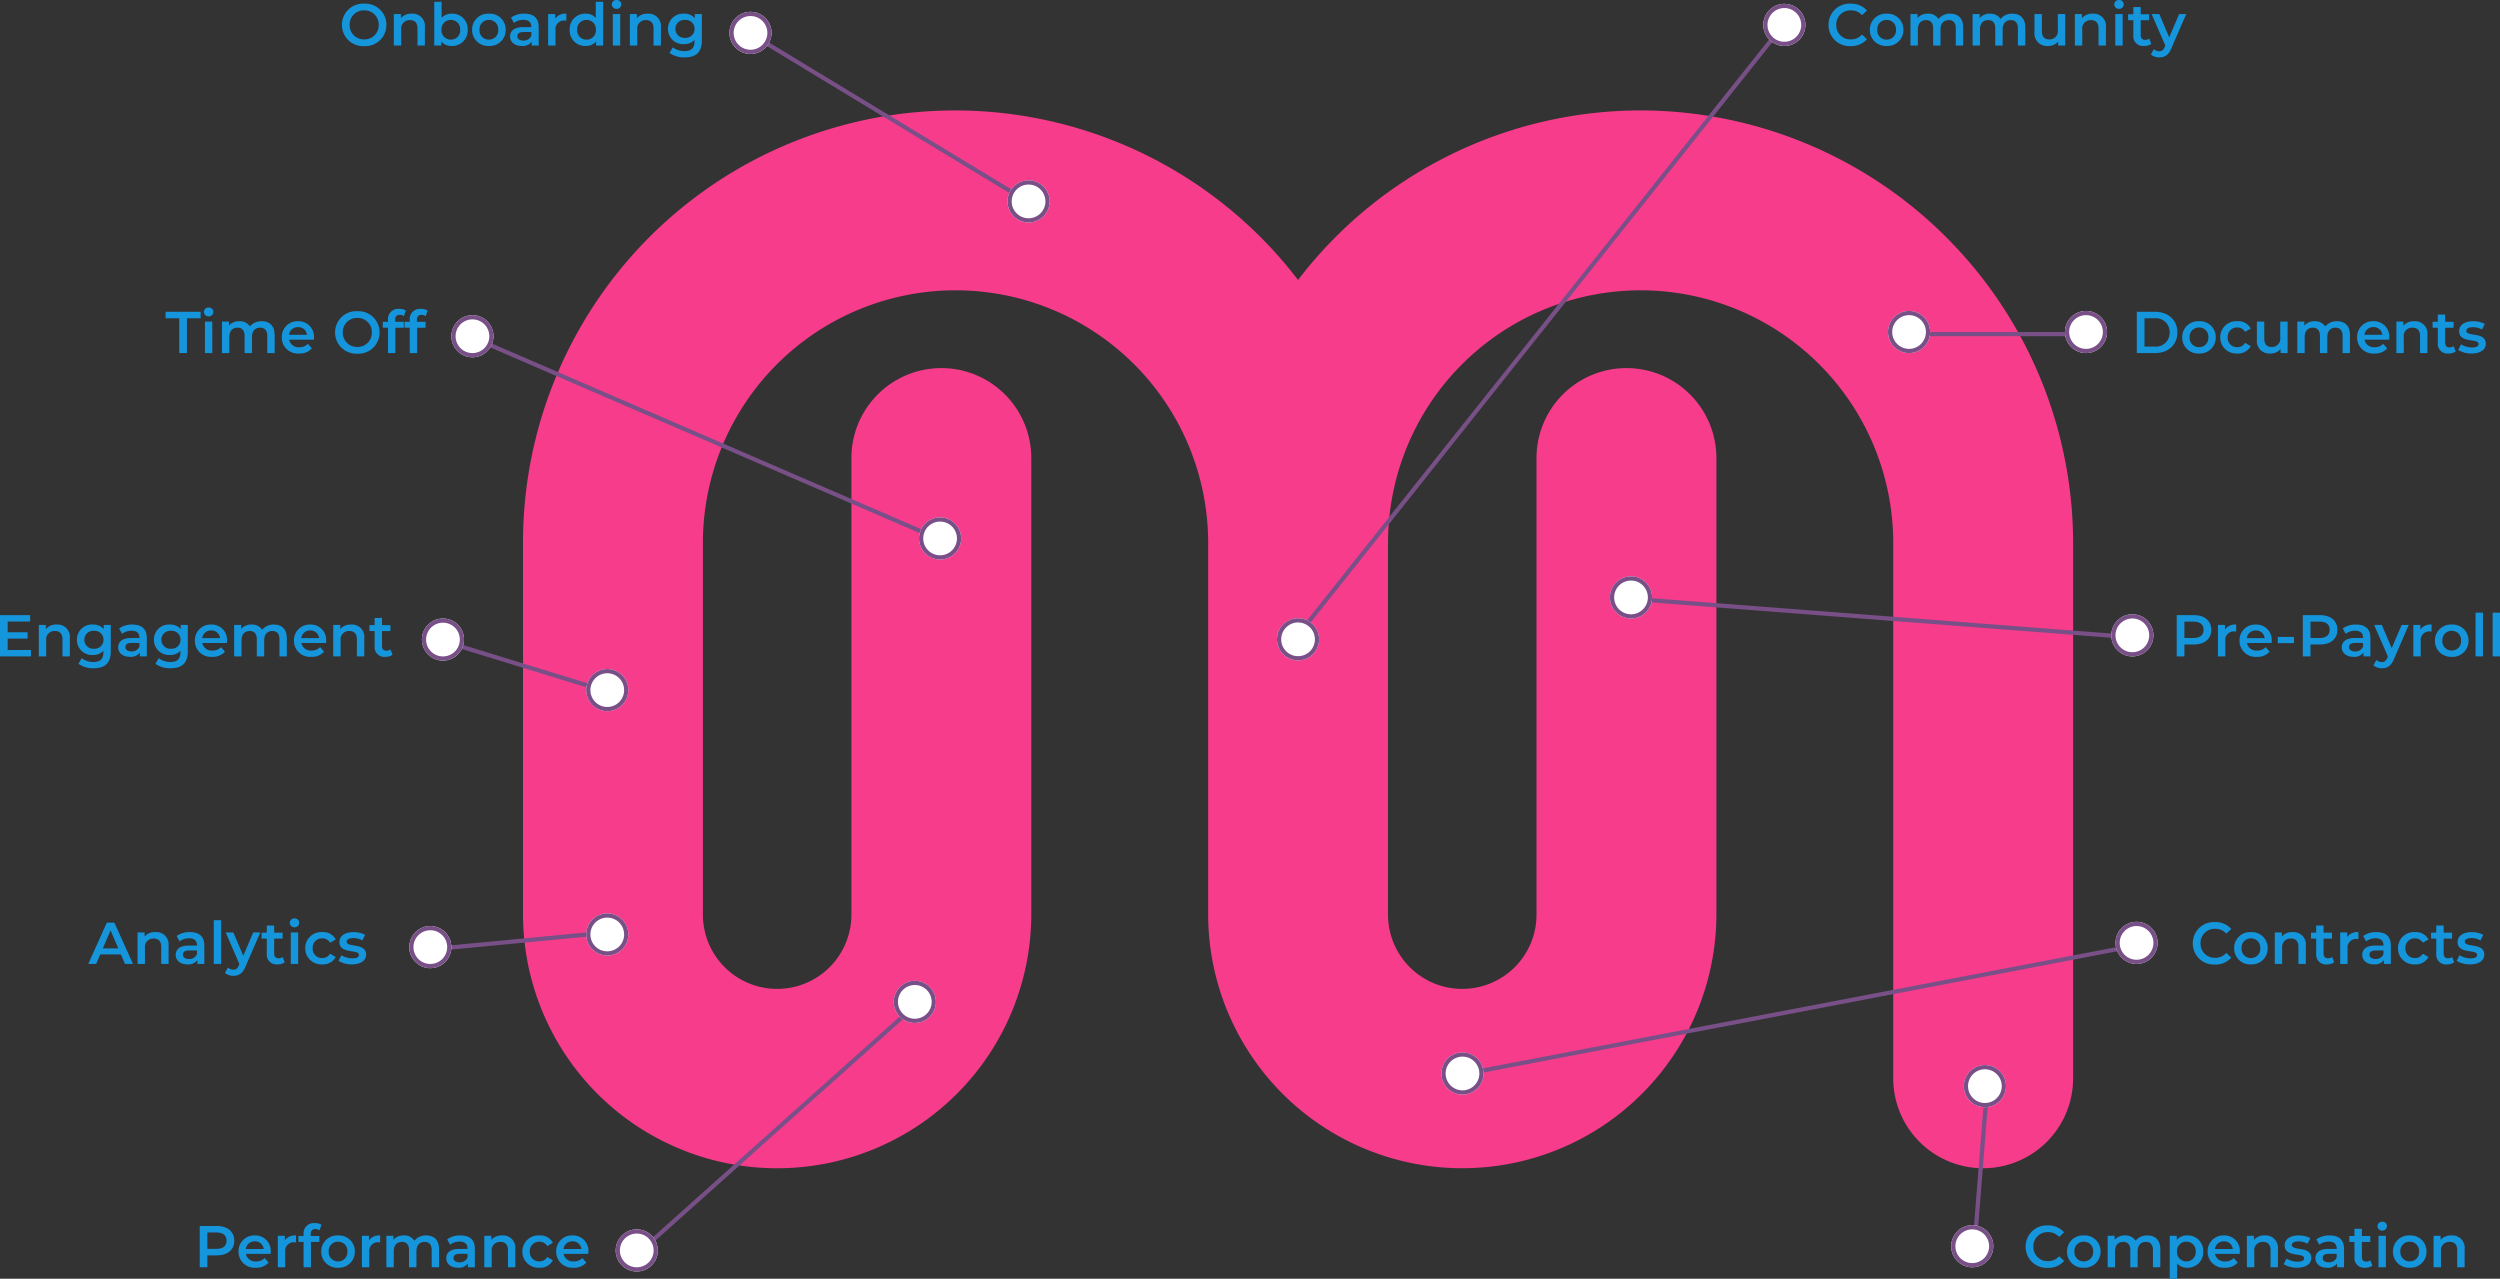 <svg xmlns="http://www.w3.org/2000/svg" width="593.409" height="303.524" viewBox="0 0 593.409 303.524">
  <rect x="0" y="0" width="593.409" height="303.524" fill="#333333" stroke="none"/>
  <g id="Group_9471" data-name="Group 9471" transform="translate(-3262.857 -1419.192)">
    <path id="Path_9693" data-name="Path 9693" d="M293.513,44.419A102.428,102.428,0,0,0,212.2,84.656,102.535,102.535,0,0,0,28.23,147.083v88.1a60.324,60.324,0,0,0,120.648,0V126.929a21.35,21.35,0,0,0-42.7,0v108.25a17.624,17.624,0,1,1-35.247,0v-88.1a59.964,59.964,0,1,1,119.928,0v88.1a60.319,60.319,0,1,0,120.639,0V126.929a21.35,21.35,0,0,0-42.7,0v108.25a17.624,17.624,0,1,1-35.247,0v-88.1a59.959,59.959,0,1,1,119.919,0V274.153a21.35,21.35,0,0,0,42.7,0V147.083A102.782,102.782,0,0,0,293.513,44.419Z" transform="translate(3358.77 1400.985)" fill="#f73c8b"/>
    <path id="Path_9698" data-name="Path 9698" d="M-37.7.14A5.01,5.01,0,0,0-32.424-4.9,5.01,5.01,0,0,0-37.7-9.94,5.018,5.018,0,0,0-42.98-4.9,5.018,5.018,0,0,0-37.7.14Zm0-1.6A3.34,3.34,0,0,1-41.146-4.9,3.34,3.34,0,0,1-37.7-8.344,3.34,3.34,0,0,1-34.258-4.9,3.34,3.34,0,0,1-37.7-1.456Zm11.284-6.1a3.251,3.251,0,0,0-2.576,1.05v-.966H-30.66V0h1.75V-3.78a1.986,1.986,0,0,1,2.086-2.254c1.12,0,1.778.644,1.778,1.974V0h1.75V-4.284A2.922,2.922,0,0,0-26.418-7.56Zm9.492,0a3.108,3.108,0,0,0-2.394.994v-3.822h-1.75V0H-19.4V-.966A3.083,3.083,0,0,0-16.926.1a3.642,3.642,0,0,0,3.794-3.836A3.63,3.63,0,0,0-16.926-7.56Zm-.2,6.16a2.185,2.185,0,0,1-2.226-2.338,2.185,2.185,0,0,1,2.226-2.338A2.174,2.174,0,0,1-14.91-3.738,2.174,2.174,0,0,1-17.122-1.4ZM-8.106.1a3.77,3.77,0,0,0,3.99-3.836A3.759,3.759,0,0,0-8.106-7.56a3.763,3.763,0,0,0-3.976,3.822A3.774,3.774,0,0,0-8.106.1Zm0-1.5a2.174,2.174,0,0,1-2.212-2.338A2.174,2.174,0,0,1-8.106-6.076,2.177,2.177,0,0,1-5.88-3.738,2.177,2.177,0,0,1-8.106-1.4ZM.322-7.56a5.256,5.256,0,0,0-3.164.924l.686,1.274A3.7,3.7,0,0,1,.112-6.1c1.246,0,1.862.6,1.862,1.624v.112H.042c-2.268,0-3.108.98-3.108,2.226C-3.066-.84-1.988.1-.28.1A2.649,2.649,0,0,0,2.072-.91V0H3.724V-4.382C3.724-6.538,2.478-7.56.322-7.56ZM.084-1.176c-.9,0-1.428-.406-1.428-1.036,0-.546.322-.994,1.512-.994H1.974v.868A1.906,1.906,0,0,1,.084-1.176ZM7.63-6.384V-7.476H5.964V0h1.75V-3.626a2.038,2.038,0,0,1,2.17-2.31,2.222,2.222,0,0,1,.406.042V-7.56A2.942,2.942,0,0,0,7.63-6.384Zm9.646-4v3.836A3.061,3.061,0,0,0,14.868-7.56a3.627,3.627,0,0,0-3.78,3.822A3.638,3.638,0,0,0,14.868.1,3.083,3.083,0,0,0,17.346-.966V0h1.68V-10.388ZM15.078-1.4a2.185,2.185,0,0,1-2.226-2.338,2.185,2.185,0,0,1,2.226-2.338A2.185,2.185,0,0,1,17.3-3.738,2.185,2.185,0,0,1,15.078-1.4ZM22.2-8.708A1.074,1.074,0,0,0,23.324-9.8a1.042,1.042,0,0,0-1.12-1.008,1.066,1.066,0,0,0-1.12,1.05A1.066,1.066,0,0,0,22.2-8.708ZM21.322,0h1.75V-7.476h-1.75ZM29.61-7.56a3.251,3.251,0,0,0-2.576,1.05v-.966H25.368V0h1.75V-3.78A1.986,1.986,0,0,1,29.2-6.034c1.12,0,1.778.644,1.778,1.974V0h1.75V-4.284A2.922,2.922,0,0,0,29.61-7.56Zm11.172.084v.994a3.237,3.237,0,0,0-2.59-1.078,3.549,3.549,0,0,0-3.78,3.6,3.571,3.571,0,0,0,3.78,3.626A3.291,3.291,0,0,0,40.7-1.33v.392c0,1.512-.728,2.268-2.38,2.268a4.516,4.516,0,0,1-2.758-.9L34.776,1.75a5.942,5.942,0,0,0,3.64,1.064c2.618,0,4.032-1.232,4.032-3.948V-7.476ZM38.458-1.82a2.12,2.12,0,0,1-2.282-2.142,2.106,2.106,0,0,1,2.282-2.114,2.1,2.1,0,0,1,2.268,2.114A2.115,2.115,0,0,1,38.458-1.82Z" transform="translate(3387 1430)" fill="#1596dc"/>
    <path id="Path_9695" data-name="Path 9695" d="M-27.594,0h1.82V-8.26h3.248V-9.8h-8.316v1.54h3.248Zm6.972-8.708A1.074,1.074,0,0,0-19.5-9.8a1.042,1.042,0,0,0-1.12-1.008,1.066,1.066,0,0,0-1.12,1.05A1.066,1.066,0,0,0-20.622-8.708ZM-21.5,0h1.75V-7.476H-21.5ZM-8.022-7.56a3.489,3.489,0,0,0-2.8,1.246,2.8,2.8,0,0,0-2.52-1.246,3.1,3.1,0,0,0-2.45,1.036v-.952h-1.666V0h1.75V-3.794c0-1.484.784-2.24,1.946-2.24,1.064,0,1.68.644,1.68,1.974V0h1.75V-3.794c0-1.484.8-2.24,1.946-2.24,1.064,0,1.68.644,1.68,1.974V0h1.75V-4.284C-4.956-6.538-6.216-7.56-8.022-7.56ZM4.382-3.7A3.646,3.646,0,0,0,.6-7.56,3.718,3.718,0,0,0-3.262-3.738,3.8,3.8,0,0,0,.868.1,3.789,3.789,0,0,0,3.878-1.12L2.94-2.2a2.679,2.679,0,0,1-2.03.812A2.263,2.263,0,0,1-1.512-3.178H4.354C4.368-3.346,4.382-3.556,4.382-3.7ZM.6-6.16A2.035,2.035,0,0,1,2.716-4.34H-1.526A2.066,2.066,0,0,1,.6-6.16ZM14.672.14A5.01,5.01,0,0,0,19.95-4.9a5.01,5.01,0,0,0-5.278-5.04A5.018,5.018,0,0,0,9.394-4.9,5.018,5.018,0,0,0,14.672.14Zm0-1.6A3.34,3.34,0,0,1,11.228-4.9a3.34,3.34,0,0,1,3.444-3.444A3.34,3.34,0,0,1,18.116-4.9,3.34,3.34,0,0,1,14.672-1.456Zm10.08-7.616a1.723,1.723,0,0,1,.966.308l.49-1.316a2.8,2.8,0,0,0-1.582-.406A2.416,2.416,0,0,0,21.952-7.9v.476H20.72v1.4h1.232V0H23.7V-6.02h2v-1.4H23.646v-.448C23.646-8.666,24.024-9.072,24.752-9.072Zm5.166,0a1.723,1.723,0,0,1,.966.308l.49-1.316a2.8,2.8,0,0,0-1.582-.406A2.416,2.416,0,0,0,27.118-7.9v.476H25.886v1.4h1.232V0h1.75V-6.02h2v-1.4H28.812v-.448C28.812-8.666,29.19-9.072,29.918-9.072Z" transform="translate(3333 1503)" fill="#1596dc"/>
    <path id="Path_9703" data-name="Path 9703" d="M-36.883.14A4.974,4.974,0,0,0-32.991-1.5l-1.176-1.12a3.407,3.407,0,0,1-2.618,1.162,3.346,3.346,0,0,1-3.5-3.444,3.346,3.346,0,0,1,3.5-3.444A3.442,3.442,0,0,1-34.167-7.2L-32.991-8.3A4.964,4.964,0,0,0-36.869-9.94a4.994,4.994,0,0,0-5.25,5.04A4.99,4.99,0,0,0-36.883.14ZM-28.329.1a3.77,3.77,0,0,0,3.99-3.836,3.759,3.759,0,0,0-3.99-3.822,3.763,3.763,0,0,0-3.976,3.822A3.774,3.774,0,0,0-28.329.1Zm0-1.5a2.174,2.174,0,0,1-2.212-2.338,2.174,2.174,0,0,1,2.212-2.338A2.177,2.177,0,0,1-26.1-3.738,2.177,2.177,0,0,1-28.329-1.4Zm15.106-6.16a3.489,3.489,0,0,0-2.8,1.246,2.8,2.8,0,0,0-2.52-1.246,3.1,3.1,0,0,0-2.45,1.036v-.952h-1.666V0h1.75V-3.794c0-1.484.784-2.24,1.946-2.24,1.064,0,1.68.644,1.68,1.974V0h1.75V-3.794c0-1.484.8-2.24,1.946-2.24,1.064,0,1.68.644,1.68,1.974V0h1.75V-4.284C-10.157-6.538-11.417-7.56-13.223-7.56Zm14.742,0a3.489,3.489,0,0,0-2.8,1.246A2.8,2.8,0,0,0-3.8-7.56a3.1,3.1,0,0,0-2.45,1.036v-.952H-7.917V0h1.75V-3.794c0-1.484.784-2.24,1.946-2.24,1.064,0,1.68.644,1.68,1.974V0h1.75V-3.794c0-1.484.8-2.24,1.946-2.24,1.064,0,1.68.644,1.68,1.974V0h1.75V-4.284C4.585-6.538,3.325-7.56,1.519-7.56Zm10.794.084V-3.7a1.97,1.97,0,0,1-2.044,2.254c-1.106,0-1.75-.644-1.75-2V-7.476H6.769v4.27A2.957,2.957,0,0,0,9.989.1,3.054,3.054,0,0,0,12.4-.952V0h1.666V-7.476ZM20.6-7.56a3.251,3.251,0,0,0-2.576,1.05v-.966H16.359V0h1.75V-3.78a1.986,1.986,0,0,1,2.086-2.254c1.12,0,1.778.644,1.778,1.974V0h1.75V-4.284A2.922,2.922,0,0,0,20.6-7.56Zm6.23-1.148A1.074,1.074,0,0,0,27.951-9.8a1.042,1.042,0,0,0-1.12-1.008,1.066,1.066,0,0,0-1.12,1.05A1.066,1.066,0,0,0,26.831-8.708ZM25.949,0H27.7V-7.476h-1.75ZM34-1.652a1.574,1.574,0,0,1-.98.308c-.672,0-1.036-.392-1.036-1.12V-6.02h2v-1.4h-2V-9.128h-1.75V-7.42H29v1.4h1.232v3.6A2.3,2.3,0,0,0,32.809.1a2.75,2.75,0,0,0,1.68-.5Zm7.112-5.824-2.366,5.53-2.352-5.53h-1.82l3.262,7.5-.126.294c-.336.742-.7,1.036-1.316,1.036A1.9,1.9,0,0,1,35.1.84l-.7,1.288a3.094,3.094,0,0,0,2,.686c1.246,0,2.2-.518,2.884-2.212l3.5-8.078Z" transform="translate(3739 1430)" fill="#1596dc"/>
    <path id="Path_9694" data-name="Path 9694" d="M-44.261-1.526v-2.7h4.732v-1.5h-4.732V-8.274h5.334V-9.8h-7.154V0h7.35V-1.526ZM-32.627-7.56A3.251,3.251,0,0,0-35.2-6.51v-.966h-1.666V0h1.75V-3.78a1.986,1.986,0,0,1,2.086-2.254c1.12,0,1.778.644,1.778,1.974V0h1.75V-4.284A2.922,2.922,0,0,0-32.627-7.56Zm11.172.084v.994a3.237,3.237,0,0,0-2.59-1.078,3.549,3.549,0,0,0-3.78,3.6,3.571,3.571,0,0,0,3.78,3.626,3.291,3.291,0,0,0,2.506-.994v.392c0,1.512-.728,2.268-2.38,2.268a4.516,4.516,0,0,1-2.758-.9l-.784,1.316a5.942,5.942,0,0,0,3.64,1.064c2.618,0,4.032-1.232,4.032-3.948V-7.476ZM-23.779-1.82a2.12,2.12,0,0,1-2.282-2.142,2.106,2.106,0,0,1,2.282-2.114,2.1,2.1,0,0,1,2.268,2.114A2.115,2.115,0,0,1-23.779-1.82Zm9.142-5.74a5.256,5.256,0,0,0-3.164.924l.686,1.274A3.7,3.7,0,0,1-14.847-6.1c1.246,0,1.862.6,1.862,1.624v.112h-1.932c-2.268,0-3.108.98-3.108,2.226,0,1.3,1.078,2.24,2.786,2.24A2.649,2.649,0,0,0-12.887-.91V0h1.652V-4.382C-11.235-6.538-12.481-7.56-14.637-7.56Zm-.238,6.384c-.9,0-1.428-.406-1.428-1.036,0-.546.322-.994,1.512-.994h1.806v.868A1.906,1.906,0,0,1-14.875-1.176Zm11.7-6.3v.994A3.237,3.237,0,0,0-5.761-7.56a3.549,3.549,0,0,0-3.78,3.6A3.571,3.571,0,0,0-5.761-.336,3.291,3.291,0,0,0-3.255-1.33v.392c0,1.512-.728,2.268-2.38,2.268a4.516,4.516,0,0,1-2.758-.9L-9.177,1.75a5.942,5.942,0,0,0,3.64,1.064c2.618,0,4.032-1.232,4.032-3.948V-7.476ZM-5.495-1.82A2.12,2.12,0,0,1-7.777-3.962,2.106,2.106,0,0,1-5.495-6.076,2.1,2.1,0,0,1-3.227-3.962,2.115,2.115,0,0,1-5.495-1.82ZM7.819-3.7A3.646,3.646,0,0,0,4.039-7.56,3.718,3.718,0,0,0,.175-3.738,3.8,3.8,0,0,0,4.305.1,3.789,3.789,0,0,0,7.315-1.12L6.377-2.2a2.679,2.679,0,0,1-2.03.812A2.263,2.263,0,0,1,1.925-3.178H7.791C7.805-3.346,7.819-3.556,7.819-3.7ZM4.039-6.16A2.035,2.035,0,0,1,6.153-4.34H1.911A2.066,2.066,0,0,1,4.039-6.16Zm14.9-1.4a3.489,3.489,0,0,0-2.8,1.246,2.8,2.8,0,0,0-2.52-1.246,3.1,3.1,0,0,0-2.45,1.036v-.952H9.5V0h1.75V-3.794c0-1.484.784-2.24,1.946-2.24,1.064,0,1.68.644,1.68,1.974V0h1.75V-3.794c0-1.484.8-2.24,1.946-2.24,1.064,0,1.68.644,1.68,1.974V0H22V-4.284C22-6.538,20.741-7.56,18.935-7.56ZM31.339-3.7a3.646,3.646,0,0,0-3.78-3.864,3.718,3.718,0,0,0-3.864,3.822A3.8,3.8,0,0,0,27.825.1a3.789,3.789,0,0,0,3.01-1.218L29.9-2.2a2.679,2.679,0,0,1-2.03.812,2.263,2.263,0,0,1-2.422-1.792h5.866C31.325-3.346,31.339-3.556,31.339-3.7ZM27.559-6.16a2.035,2.035,0,0,1,2.114,1.82H25.431A2.066,2.066,0,0,1,27.559-6.16Zm9.7-1.4a3.251,3.251,0,0,0-2.576,1.05v-.966H33.019V0h1.75V-3.78a1.986,1.986,0,0,1,2.086-2.254c1.12,0,1.778.644,1.778,1.974V0h1.75V-4.284A2.922,2.922,0,0,0,37.261-7.56Zm9.352,5.908a1.574,1.574,0,0,1-.98.308c-.672,0-1.036-.392-1.036-1.12V-6.02h2v-1.4h-2V-9.128h-1.75V-7.42H41.615v1.4h1.232v3.6A2.3,2.3,0,0,0,45.423.1a2.75,2.75,0,0,0,1.68-.5Z" transform="translate(3308.938 1575)" fill="#1596dc"/>
    <path id="Path_9699" data-name="Path 9699" d="M-40.943,0h4.284c3.178,0,5.348-1.96,5.348-4.9s-2.17-4.9-5.348-4.9h-4.284Zm1.82-1.54V-8.26h2.38a3.272,3.272,0,0,1,3.6,3.36,3.272,3.272,0,0,1-3.6,3.36ZM-26.187.1A3.77,3.77,0,0,0-22.2-3.738a3.759,3.759,0,0,0-3.99-3.822,3.763,3.763,0,0,0-3.976,3.822A3.774,3.774,0,0,0-26.187.1Zm0-1.5A2.174,2.174,0,0,1-28.4-3.738a2.174,2.174,0,0,1,2.212-2.338,2.177,2.177,0,0,1,2.226,2.338A2.177,2.177,0,0,1-26.187-1.4Zm9.1,1.5a3.4,3.4,0,0,0,3.192-1.75l-1.344-.784A2.116,2.116,0,0,1-17.1-1.4a2.187,2.187,0,0,1-2.268-2.338A2.194,2.194,0,0,1-17.1-6.076,2.116,2.116,0,0,1-15.239-5.04l1.344-.784A3.364,3.364,0,0,0-17.087-7.56a3.783,3.783,0,0,0-4.046,3.822A3.794,3.794,0,0,0-17.087.1ZM-6.895-7.476V-3.7A1.97,1.97,0,0,1-8.939-1.442c-1.106,0-1.75-.644-1.75-2V-7.476h-1.75v4.27A2.957,2.957,0,0,0-9.219.1,3.054,3.054,0,0,0-6.811-.952V0h1.666V-7.476ZM6.587-7.56a3.489,3.489,0,0,0-2.8,1.246A2.8,2.8,0,0,0,1.267-7.56a3.1,3.1,0,0,0-2.45,1.036v-.952H-2.849V0H-1.1V-3.794c0-1.484.784-2.24,1.946-2.24,1.064,0,1.68.644,1.68,1.974V0h1.75V-3.794c0-1.484.8-2.24,1.946-2.24,1.064,0,1.68.644,1.68,1.974V0h1.75V-4.284C9.653-6.538,8.393-7.56,6.587-7.56ZM18.991-3.7a3.646,3.646,0,0,0-3.78-3.864,3.718,3.718,0,0,0-3.864,3.822A3.8,3.8,0,0,0,15.477.1a3.789,3.789,0,0,0,3.01-1.218L17.549-2.2a2.679,2.679,0,0,1-2.03.812A2.263,2.263,0,0,1,13.1-3.178h5.866C18.977-3.346,18.991-3.556,18.991-3.7ZM15.211-6.16a2.035,2.035,0,0,1,2.114,1.82H13.083A2.066,2.066,0,0,1,15.211-6.16Zm9.7-1.4a3.251,3.251,0,0,0-2.576,1.05v-.966H20.671V0h1.75V-3.78a1.986,1.986,0,0,1,2.086-2.254c1.12,0,1.778.644,1.778,1.974V0h1.75V-4.284A2.922,2.922,0,0,0,24.913-7.56Zm9.352,5.908a1.574,1.574,0,0,1-.98.308c-.672,0-1.036-.392-1.036-1.12V-6.02h2v-1.4h-2V-9.128H30.5V-7.42H29.267v1.4H30.5v3.6A2.3,2.3,0,0,0,33.075.1a2.75,2.75,0,0,0,1.68-.5ZM38.507.1c2.1,0,3.388-.91,3.388-2.31,0-2.926-4.62-1.582-4.62-3.094,0-.49.5-.84,1.568-.84a4.092,4.092,0,0,1,2.142.56l.672-1.33a5.95,5.95,0,0,0-2.8-.644c-2.016,0-3.29.924-3.29,2.338,0,2.982,4.62,1.638,4.62,3.066,0,.518-.462.826-1.568.826a5.03,5.03,0,0,1-2.6-.742l-.672,1.33A5.94,5.94,0,0,0,38.507.1Z" transform="translate(3811 1503)" fill="#1596dc"/>
    <path id="Path_9697" data-name="Path 9697" d="M-41.706-9.8h-4.032V0h1.82V-2.828h2.212c2.576,0,4.172-1.33,4.172-3.486S-39.13-9.8-41.706-9.8Zm-.084,5.432h-2.128V-8.26h2.128c1.6,0,2.422.714,2.422,1.946S-40.194-4.368-41.79-4.368Zm12.908.672a3.646,3.646,0,0,0-3.78-3.864,3.718,3.718,0,0,0-3.864,3.822A3.8,3.8,0,0,0-32.4.1a3.789,3.789,0,0,0,3.01-1.218L-30.324-2.2a2.679,2.679,0,0,1-2.03.812,2.263,2.263,0,0,1-2.422-1.792h5.866C-28.9-3.346-28.882-3.556-28.882-3.7Zm-3.78-2.464a2.035,2.035,0,0,1,2.114,1.82H-34.79A2.066,2.066,0,0,1-32.662-6.16Zm7.126-.224V-7.476H-27.2V0h1.75V-3.626a2.038,2.038,0,0,1,2.17-2.31,2.222,2.222,0,0,1,.406.042V-7.56A2.942,2.942,0,0,0-25.536-6.384Zm7.252-2.688a1.723,1.723,0,0,1,.966.308l.49-1.316a2.8,2.8,0,0,0-1.582-.406A2.416,2.416,0,0,0-21.084-7.9v.476h-1.232v1.4h1.232V0h1.75V-6.02h2v-1.4H-19.39v-.448C-19.39-8.666-19.012-9.072-18.284-9.072ZM-12.908.1a3.77,3.77,0,0,0,3.99-3.836,3.759,3.759,0,0,0-3.99-3.822,3.763,3.763,0,0,0-3.976,3.822A3.774,3.774,0,0,0-12.908.1Zm0-1.5A2.174,2.174,0,0,1-15.12-3.738a2.174,2.174,0,0,1,2.212-2.338,2.177,2.177,0,0,1,2.226,2.338A2.177,2.177,0,0,1-12.908-1.4Zm7.336-4.984V-7.476H-7.238V0h1.75V-3.626a2.038,2.038,0,0,1,2.17-2.31,2.222,2.222,0,0,1,.406.042V-7.56A2.942,2.942,0,0,0-5.572-6.384ZM8.008-7.56a3.489,3.489,0,0,0-2.8,1.246A2.8,2.8,0,0,0,2.688-7.56,3.1,3.1,0,0,0,.238-6.524v-.952H-1.428V0H.322V-3.794c0-1.484.784-2.24,1.946-2.24,1.064,0,1.68.644,1.68,1.974V0H5.7V-3.794c0-1.484.8-2.24,1.946-2.24,1.064,0,1.68.644,1.68,1.974V0h1.75V-4.284C11.074-6.538,9.814-7.56,8.008-7.56Zm8.162,0a5.256,5.256,0,0,0-3.164.924l.686,1.274A3.7,3.7,0,0,1,15.96-6.1c1.246,0,1.862.6,1.862,1.624v.112H15.89c-2.268,0-3.108.98-3.108,2.226C12.782-.84,13.86.1,15.568.1A2.649,2.649,0,0,0,17.92-.91V0h1.652V-4.382C19.572-6.538,18.326-7.56,16.17-7.56Zm-.238,6.384c-.9,0-1.428-.406-1.428-1.036,0-.546.322-.994,1.512-.994h1.806v.868A1.906,1.906,0,0,1,15.932-1.176ZM26.054-7.56a3.251,3.251,0,0,0-2.576,1.05v-.966H21.812V0h1.75V-3.78a1.986,1.986,0,0,1,2.086-2.254c1.12,0,1.778.644,1.778,1.974V0h1.75V-4.284A2.922,2.922,0,0,0,26.054-7.56ZM34.9.1a3.4,3.4,0,0,0,3.192-1.75L36.75-2.436A2.116,2.116,0,0,1,34.888-1.4,2.187,2.187,0,0,1,32.62-3.738a2.194,2.194,0,0,1,2.268-2.338A2.116,2.116,0,0,1,36.75-5.04l1.344-.784A3.364,3.364,0,0,0,34.9-7.56a3.783,3.783,0,0,0-4.046,3.822A3.794,3.794,0,0,0,34.9.1ZM46.522-3.7a3.646,3.646,0,0,0-3.78-3.864,3.718,3.718,0,0,0-3.864,3.822A3.8,3.8,0,0,0,43.008.1a3.789,3.789,0,0,0,3.01-1.218L45.08-2.2a2.679,2.679,0,0,1-2.03.812,2.263,2.263,0,0,1-2.422-1.792h5.866C46.508-3.346,46.522-3.556,46.522-3.7ZM42.742-6.16a2.035,2.035,0,0,1,2.114,1.82H40.614A2.066,2.066,0,0,1,42.742-6.16Z" transform="translate(3356 1720)" fill="#1596dc"/>
    <path id="Path_9696" data-name="Path 9696" d="M-24.472,0h1.9l-4.424-9.8h-1.792L-33.194,0h1.876l.966-2.268h4.9Zm-5.264-3.7L-27.9-7.98-26.054-3.7ZM-17.248-7.56a3.251,3.251,0,0,0-2.576,1.05v-.966H-21.49V0h1.75V-3.78a1.986,1.986,0,0,1,2.086-2.254c1.12,0,1.778.644,1.778,1.974V0h1.75V-4.284A2.922,2.922,0,0,0-17.248-7.56Zm8.2,0a5.256,5.256,0,0,0-3.164.924l.686,1.274A3.7,3.7,0,0,1-9.254-6.1c1.246,0,1.862.6,1.862,1.624v.112H-9.324c-2.268,0-3.108.98-3.108,2.226,0,1.3,1.078,2.24,2.786,2.24A2.649,2.649,0,0,0-7.294-.91V0h1.652V-4.382C-5.642-6.538-6.888-7.56-9.044-7.56Zm-.238,6.384c-.9,0-1.428-.406-1.428-1.036,0-.546.322-.994,1.512-.994h1.806v.868A1.906,1.906,0,0,1-9.282-1.176ZM-3.4,0h1.75V-10.388H-3.4ZM5.964-7.476,3.6-1.946,1.246-7.476H-.574L2.688.028,2.562.322c-.336.742-.7,1.036-1.316,1.036A1.9,1.9,0,0,1-.042.84l-.7,1.288a3.094,3.094,0,0,0,2,.686c1.246,0,2.2-.518,2.884-2.212l3.5-8.078ZM12.95-1.652a1.574,1.574,0,0,1-.98.308c-.672,0-1.036-.392-1.036-1.12V-6.02h2v-1.4h-2V-9.128H9.184V-7.42H7.952v1.4H9.184v3.6A2.3,2.3,0,0,0,11.76.1a2.75,2.75,0,0,0,1.68-.5Zm2.814-7.056A1.074,1.074,0,0,0,16.884-9.8a1.042,1.042,0,0,0-1.12-1.008,1.066,1.066,0,0,0-1.12,1.05A1.066,1.066,0,0,0,15.764-8.708ZM14.882,0h1.75V-7.476h-1.75Zm7.476.1a3.4,3.4,0,0,0,3.192-1.75l-1.344-.784A2.116,2.116,0,0,1,22.344-1.4a2.187,2.187,0,0,1-2.268-2.338,2.194,2.194,0,0,1,2.268-2.338A2.116,2.116,0,0,1,24.206-5.04l1.344-.784A3.364,3.364,0,0,0,22.358-7.56a3.783,3.783,0,0,0-4.046,3.822A3.794,3.794,0,0,0,22.358.1Zm7.014,0c2.1,0,3.388-.91,3.388-2.31,0-2.926-4.62-1.582-4.62-3.094,0-.49.5-.84,1.568-.84a4.092,4.092,0,0,1,2.142.56l.672-1.33a5.95,5.95,0,0,0-2.8-.644c-2.016,0-3.29.924-3.29,2.338,0,2.982,4.62,1.638,4.62,3.066,0,.518-.462.826-1.568.826a5.03,5.03,0,0,1-2.6-.742l-.672,1.33A5.94,5.94,0,0,0,29.372.1Z" transform="translate(3317 1648)" fill="#1596dc"/>
    <path id="Path_9702" data-name="Path 9702" d="M-47.089.14A4.974,4.974,0,0,0-43.2-1.5l-1.176-1.12a3.407,3.407,0,0,1-2.618,1.162,3.346,3.346,0,0,1-3.5-3.444,3.346,3.346,0,0,1,3.5-3.444A3.442,3.442,0,0,1-44.373-7.2L-43.2-8.3A4.964,4.964,0,0,0-47.075-9.94a4.994,4.994,0,0,0-5.25,5.04A4.99,4.99,0,0,0-47.089.14ZM-38.535.1a3.77,3.77,0,0,0,3.99-3.836,3.759,3.759,0,0,0-3.99-3.822,3.763,3.763,0,0,0-3.976,3.822A3.774,3.774,0,0,0-38.535.1Zm0-1.5a2.174,2.174,0,0,1-2.212-2.338,2.174,2.174,0,0,1,2.212-2.338,2.177,2.177,0,0,1,2.226,2.338A2.177,2.177,0,0,1-38.535-1.4Zm15.106-6.16a3.489,3.489,0,0,0-2.8,1.246,2.8,2.8,0,0,0-2.52-1.246A3.1,3.1,0,0,0-31.2-6.524v-.952h-1.666V0h1.75V-3.794c0-1.484.784-2.24,1.946-2.24,1.064,0,1.68.644,1.68,1.974V0h1.75V-3.794c0-1.484.8-2.24,1.946-2.24,1.064,0,1.68.644,1.68,1.974V0h1.75V-4.284C-20.363-6.538-21.623-7.56-23.429-7.56Zm9.45,0A3.083,3.083,0,0,0-16.457-6.5v-.98h-1.666V2.716h1.75V-.91A3.072,3.072,0,0,0-13.979.1a3.642,3.642,0,0,0,3.794-3.836A3.638,3.638,0,0,0-13.979-7.56Zm-.2,6.16A2.185,2.185,0,0,1-16.4-3.738a2.185,2.185,0,0,1,2.226-2.338,2.174,2.174,0,0,1,2.212,2.338A2.174,2.174,0,0,1-14.175-1.4ZM-1.491-3.7A3.646,3.646,0,0,0-5.271-7.56,3.718,3.718,0,0,0-9.135-3.738,3.8,3.8,0,0,0-5,.1,3.789,3.789,0,0,0-1.995-1.12L-2.933-2.2a2.679,2.679,0,0,1-2.03.812A2.263,2.263,0,0,1-7.385-3.178h5.866C-1.505-3.346-1.491-3.556-1.491-3.7ZM-5.271-6.16A2.035,2.035,0,0,1-3.157-4.34H-7.4A2.066,2.066,0,0,1-5.271-6.16Zm9.7-1.4A3.251,3.251,0,0,0,1.855-6.51v-.966H.189V0h1.75V-3.78A1.986,1.986,0,0,1,4.025-6.034c1.12,0,1.778.644,1.778,1.974V0h1.75V-4.284A2.922,2.922,0,0,0,4.431-7.56ZM12.089.1c2.1,0,3.388-.91,3.388-2.31,0-2.926-4.62-1.582-4.62-3.094,0-.49.5-.84,1.568-.84a4.092,4.092,0,0,1,2.142.56l.672-1.33a5.95,5.95,0,0,0-2.8-.644c-2.016,0-3.29.924-3.29,2.338,0,2.982,4.62,1.638,4.62,3.066,0,.518-.462.826-1.568.826a5.03,5.03,0,0,1-2.6-.742L8.925-.742A5.94,5.94,0,0,0,12.089.1ZM19.845-7.56a5.256,5.256,0,0,0-3.164.924l.686,1.274A3.7,3.7,0,0,1,19.635-6.1c1.246,0,1.862.6,1.862,1.624v.112H19.565c-2.268,0-3.108.98-3.108,2.226,0,1.3,1.078,2.24,2.786,2.24A2.649,2.649,0,0,0,21.595-.91V0h1.652V-4.382C23.247-6.538,22-7.56,19.845-7.56Zm-.238,6.384c-.9,0-1.428-.406-1.428-1.036,0-.546.322-.994,1.512-.994H21.5v.868A1.906,1.906,0,0,1,19.607-1.176Zm9.884-.476a1.574,1.574,0,0,1-.98.308c-.672,0-1.036-.392-1.036-1.12V-6.02h2v-1.4h-2V-9.128h-1.75V-7.42H24.493v1.4h1.232v3.6A2.3,2.3,0,0,0,28.3.1a2.75,2.75,0,0,0,1.68-.5Zm2.814-7.056A1.074,1.074,0,0,0,33.425-9.8a1.042,1.042,0,0,0-1.12-1.008,1.066,1.066,0,0,0-1.12,1.05A1.066,1.066,0,0,0,32.305-8.708ZM31.423,0h1.75V-7.476h-1.75Zm7.406.1a3.77,3.77,0,0,0,3.99-3.836,3.759,3.759,0,0,0-3.99-3.822,3.763,3.763,0,0,0-3.976,3.822A3.774,3.774,0,0,0,38.829.1Zm0-1.5a2.174,2.174,0,0,1-2.212-2.338,2.174,2.174,0,0,1,2.212-2.338,2.177,2.177,0,0,1,2.226,2.338A2.177,2.177,0,0,1,38.829-1.4Zm9.912-6.16a3.251,3.251,0,0,0-2.576,1.05v-.966H44.5V0h1.75V-3.78a1.986,1.986,0,0,1,2.086-2.254c1.12,0,1.778.644,1.778,1.974V0h1.75V-4.284A2.922,2.922,0,0,0,48.741-7.56Z" transform="translate(3796 1720)" fill="#1596dc"/>
    <path id="Path_9700" data-name="Path 9700" d="M-34.251-9.8h-4.032V0h1.82V-2.828h2.212c2.576,0,4.172-1.33,4.172-3.486S-31.675-9.8-34.251-9.8Zm-.084,5.432h-2.128V-8.26h2.128c1.6,0,2.422.714,2.422,1.946S-32.739-4.368-34.335-4.368Zm7.5-2.016V-7.476H-28.5V0h1.75V-3.626a2.038,2.038,0,0,1,2.17-2.31,2.222,2.222,0,0,1,.406.042V-7.56A2.942,2.942,0,0,0-26.831-6.384Zm11.1,2.688a3.646,3.646,0,0,0-3.78-3.864,3.718,3.718,0,0,0-3.864,3.822A3.8,3.8,0,0,0-19.243.1a3.789,3.789,0,0,0,3.01-1.218L-17.171-2.2a2.679,2.679,0,0,1-2.03.812,2.263,2.263,0,0,1-2.422-1.792h5.866C-15.743-3.346-15.729-3.556-15.729-3.7Zm-3.78-2.464a2.035,2.035,0,0,1,2.114,1.82h-4.242A2.066,2.066,0,0,1-19.509-6.16Zm5.222,3h3.85V-4.62h-3.85ZM-4.319-9.8H-8.351V0h1.82V-2.828h2.212c2.576,0,4.172-1.33,4.172-3.486S-1.743-9.8-4.319-9.8ZM-4.4-4.368H-6.531V-8.26H-4.4c1.6,0,2.422.714,2.422,1.946S-2.807-4.368-4.4-4.368ZM4.291-7.56a5.256,5.256,0,0,0-3.164.924l.686,1.274A3.7,3.7,0,0,1,4.081-6.1c1.246,0,1.862.6,1.862,1.624v.112H4.011C1.743-4.368.9-3.388.9-2.142.9-.84,1.981.1,3.689.1A2.649,2.649,0,0,0,6.041-.91V0H7.693V-4.382C7.693-6.538,6.447-7.56,4.291-7.56ZM4.053-1.176c-.9,0-1.428-.406-1.428-1.036,0-.546.322-.994,1.512-.994H5.943v.868A1.906,1.906,0,0,1,4.053-1.176Zm11.06-6.3-2.366,5.53L10.4-7.476H8.575l3.262,7.5-.126.294c-.336.742-.7,1.036-1.316,1.036A1.9,1.9,0,0,1,9.107.84l-.7,1.288a3.094,3.094,0,0,0,2,.686c1.246,0,2.2-.518,2.884-2.212l3.5-8.078Zm4.438,1.092V-7.476H17.885V0h1.75V-3.626a2.038,2.038,0,0,1,2.17-2.31,2.222,2.222,0,0,1,.406.042V-7.56A2.942,2.942,0,0,0,19.551-6.384ZM26.985.1a3.77,3.77,0,0,0,3.99-3.836,3.759,3.759,0,0,0-3.99-3.822,3.763,3.763,0,0,0-3.976,3.822A3.774,3.774,0,0,0,26.985.1Zm0-1.5a2.174,2.174,0,0,1-2.212-2.338,2.174,2.174,0,0,1,2.212-2.338,2.177,2.177,0,0,1,2.226,2.338A2.177,2.177,0,0,1,26.985-1.4ZM32.655,0h1.75V-10.388h-1.75ZM36.7,0h1.75V-10.388H36.7Z" transform="translate(3817.815 1575)" fill="#1596dc"/>
    <path id="Path_9701" data-name="Path 9701" d="M-29.232.14A4.974,4.974,0,0,0-25.34-1.5l-1.176-1.12a3.407,3.407,0,0,1-2.618,1.162,3.346,3.346,0,0,1-3.5-3.444,3.346,3.346,0,0,1,3.5-3.444A3.442,3.442,0,0,1-26.516-7.2L-25.34-8.3A4.964,4.964,0,0,0-29.218-9.94a4.994,4.994,0,0,0-5.25,5.04A4.99,4.99,0,0,0-29.232.14ZM-20.678.1a3.77,3.77,0,0,0,3.99-3.836,3.759,3.759,0,0,0-3.99-3.822,3.763,3.763,0,0,0-3.976,3.822A3.774,3.774,0,0,0-20.678.1Zm0-1.5A2.174,2.174,0,0,1-22.89-3.738a2.174,2.174,0,0,1,2.212-2.338,2.177,2.177,0,0,1,2.226,2.338A2.177,2.177,0,0,1-20.678-1.4Zm9.912-6.16a3.251,3.251,0,0,0-2.576,1.05v-.966h-1.666V0h1.75V-3.78a1.986,1.986,0,0,1,2.086-2.254c1.12,0,1.778.644,1.778,1.974V0h1.75V-4.284A2.922,2.922,0,0,0-10.766-7.56Zm9.352,5.908a1.574,1.574,0,0,1-.98.308c-.672,0-1.036-.392-1.036-1.12V-6.02h2v-1.4h-2V-9.128H-5.18V-7.42H-6.412v1.4H-5.18v3.6A2.3,2.3,0,0,0-2.6.1a2.75,2.75,0,0,0,1.68-.5Zm3.6-4.732V-7.476H.518V0h1.75V-3.626a2.038,2.038,0,0,1,2.17-2.31,2.222,2.222,0,0,1,.406.042V-7.56A2.942,2.942,0,0,0,2.184-6.384ZM9.142-7.56a5.256,5.256,0,0,0-3.164.924l.686,1.274A3.7,3.7,0,0,1,8.932-6.1c1.246,0,1.862.6,1.862,1.624v.112H8.862c-2.268,0-3.108.98-3.108,2.226C5.754-.84,6.832.1,8.54.1A2.649,2.649,0,0,0,10.892-.91V0h1.652V-4.382C12.544-6.538,11.3-7.56,9.142-7.56ZM8.9-1.176c-.9,0-1.428-.406-1.428-1.036,0-.546.322-.994,1.512-.994h1.806v.868A1.906,1.906,0,0,1,8.9-1.176ZM18.284.1a3.4,3.4,0,0,0,3.192-1.75l-1.344-.784A2.116,2.116,0,0,1,18.27-1.4,2.187,2.187,0,0,1,16-3.738,2.194,2.194,0,0,1,18.27-6.076,2.116,2.116,0,0,1,20.132-5.04l1.344-.784A3.364,3.364,0,0,0,18.284-7.56a3.783,3.783,0,0,0-4.046,3.822A3.794,3.794,0,0,0,18.284.1Zm8.806-1.75a1.574,1.574,0,0,1-.98.308c-.672,0-1.036-.392-1.036-1.12V-6.02h2v-1.4h-2V-9.128h-1.75V-7.42H22.092v1.4h1.232v3.6A2.3,2.3,0,0,0,25.9.1a2.75,2.75,0,0,0,1.68-.5ZM31.332.1c2.1,0,3.388-.91,3.388-2.31,0-2.926-4.62-1.582-4.62-3.094,0-.49.5-.84,1.568-.84a4.092,4.092,0,0,1,2.142.56l.672-1.33a5.95,5.95,0,0,0-2.8-.644c-2.016,0-3.29.924-3.29,2.338,0,2.982,4.62,1.638,4.62,3.066,0,.518-.462.826-1.568.826a5.03,5.03,0,0,1-2.6-.742l-.672,1.33A5.94,5.94,0,0,0,31.332.1Z" transform="translate(3817.815 1648)" fill="#1596dc"/>
    <path id="Line_313" data-name="Line 313" d="M65.741,40.428l-66-40L.259-.428l66,40Z" transform="translate(3441.5 1427.5)" fill="#785087"/>
    <circle id="Ellipse_469" data-name="Ellipse 469" cx="5" cy="5" r="5" transform="translate(3436 1422)" fill="#fff"/>
    <path id="Ellipse_469_-_Outline" data-name="Ellipse 469 - Outline" d="M5,1A4,4,0,1,0,9,5,4,4,0,0,0,5,1M5,0A5,5,0,1,1,0,5,5,5,0,0,1,5,0Z" transform="translate(3436 1422)" fill="#785087"/>
    <circle id="Ellipse_470" data-name="Ellipse 470" cx="5" cy="5" r="5" transform="translate(3502 1462)" fill="#fff"/>
    <path id="Ellipse_470_-_Outline" data-name="Ellipse 470 - Outline" d="M5,1A4,4,0,1,0,9,5,4,4,0,0,0,5,1M5,0A5,5,0,1,1,0,5,5,5,0,0,1,5,0Z" transform="translate(3502 1462)" fill="#785087"/>
    <path id="Line_314" data-name="Line 314" d="M110.8,48.459-.2.459.2-.459l111,48Z" transform="translate(3375.5 1499.5)" fill="#785087"/>
    <circle id="Ellipse_471" data-name="Ellipse 471" cx="5" cy="5" r="5" transform="translate(3370 1494)" fill="#fff"/>
    <path id="Ellipse_471_-_Outline" data-name="Ellipse 471 - Outline" d="M5,1A4,4,0,1,0,9,5,4,4,0,0,0,5,1M5,0A5,5,0,1,1,0,5,5,5,0,0,1,5,0Z" transform="translate(3370 1494)" fill="#785087"/>
    <circle id="Ellipse_472" data-name="Ellipse 472" cx="5" cy="5" r="5" transform="translate(3481 1542)" fill="#fff"/>
    <path id="Ellipse_472_-_Outline" data-name="Ellipse 472 - Outline" d="M5,1A4,4,0,1,0,9,5,4,4,0,0,0,5,1M5,0A5,5,0,1,1,0,5,5,5,0,0,1,5,0Z" transform="translate(3481 1542)" fill="#785087"/>
    <path id="Line_315" data-name="Line 315" d="M38.853,12.478l-39-12L.147-.478l39,12Z" transform="translate(3368.5 1571.5)" fill="#785087"/>
    <circle id="Ellipse_473" data-name="Ellipse 473" cx="5" cy="5" r="5" transform="translate(3363 1566)" fill="#fff"/>
    <path id="Ellipse_473_-_Outline" data-name="Ellipse 473 - Outline" d="M5,1A4,4,0,1,0,9,5,4,4,0,0,0,5,1M5,0A5,5,0,1,1,0,5,5,5,0,0,1,5,0Z" transform="translate(3363 1566)" fill="#785087"/>
    <circle id="Ellipse_474" data-name="Ellipse 474" cx="5" cy="5" r="5" transform="translate(3402 1578)" fill="#fff"/>
    <path id="Ellipse_474_-_Outline" data-name="Ellipse 474 - Outline" d="M5,1A4,4,0,1,0,9,5,4,4,0,0,0,5,1M5,0A5,5,0,1,1,0,5,5,5,0,0,1,5,0Z" transform="translate(3402 1578)" fill="#785087"/>
    <path id="Line_316" data-name="Line 316" d="M.047,4.5l-.095-1,42-4,.095,1Z" transform="translate(3365.5 1640.5)" fill="#785087"/>
    <circle id="Ellipse_475" data-name="Ellipse 475" cx="5" cy="5" r="5" transform="translate(3360 1639)" fill="#fff"/>
    <path id="Ellipse_475_-_Outline" data-name="Ellipse 475 - Outline" d="M5,1A4,4,0,1,0,9,5,4,4,0,0,0,5,1M5,0A5,5,0,1,1,0,5,5,5,0,0,1,5,0Z" transform="translate(3360 1639)" fill="#785087"/>
    <circle id="Ellipse_476" data-name="Ellipse 476" cx="5" cy="5" r="5" transform="translate(3402 1636)" fill="#fff"/>
    <path id="Ellipse_476_-_Outline" data-name="Ellipse 476 - Outline" d="M5,1A4,4,0,1,0,9,5,4,4,0,0,0,5,1M5,0A5,5,0,1,1,0,5,5,5,0,0,1,5,0Z" transform="translate(3402 1636)" fill="#785087"/>
    <path id="Line_317" data-name="Line 317" d="M.333,59.373l-.666-.746,66-59,.666.746Z" transform="translate(3414.5 1657.5)" fill="#785087"/>
    <circle id="Ellipse_477" data-name="Ellipse 477" cx="5" cy="5" r="5" transform="translate(3409 1711)" fill="#fff"/>
    <path id="Ellipse_477_-_Outline" data-name="Ellipse 477 - Outline" d="M5,1A4,4,0,1,0,9,5,4,4,0,0,0,5,1M5,0A5,5,0,1,1,0,5,5,5,0,0,1,5,0Z" transform="translate(3409 1711)" fill="#785087"/>
    <circle id="Ellipse_478" data-name="Ellipse 478" cx="5" cy="5" r="5" transform="translate(3475 1652)" fill="#fff"/>
    <path id="Ellipse_478_-_Outline" data-name="Ellipse 478 - Outline" d="M5,1A4,4,0,1,0,9,5,4,4,0,0,0,5,1M5,0A5,5,0,1,1,0,5,5,5,0,0,1,5,0Z" transform="translate(3475 1652)" fill="#785087"/>
    <path id="Line_318" data-name="Line 318" d="M.391,145.281l-.783-.623L114.942-.311l.783.623Z" transform="translate(3570.5 1425.53)" fill="#785087"/>
    <circle id="Ellipse_479" data-name="Ellipse 479" cx="5" cy="5" r="5" transform="translate(3692.045 1420.849) rotate(98)" fill="#fff"/>
    <path id="Ellipse_479_-_Outline" data-name="Ellipse 479 - Outline" d="M5,1A4,4,0,1,0,9,5,4,4,0,0,0,5,1M5,0A5,5,0,1,1,0,5,5,5,0,0,1,5,0Z" transform="translate(3692.045 1420.849) rotate(98)" fill="#785087"/>
    <circle id="Ellipse_480" data-name="Ellipse 480" cx="5" cy="5" r="5" transform="translate(3576.616 1566.688) rotate(98)" fill="#fff"/>
    <path id="Ellipse_480_-_Outline" data-name="Ellipse 480 - Outline" d="M5,1A4,4,0,1,0,9,5,4,4,0,0,0,5,1M5,0A5,5,0,1,1,0,5,5,5,0,0,1,5,0Z" transform="translate(3576.616 1566.688) rotate(98)" fill="#785087"/>
    <path id="Line_319" data-name="Line 319" d="M42,.5H0v-1H42Z" transform="translate(3716.5 1498.5)" fill="#785087"/>
    <circle id="Ellipse_481" data-name="Ellipse 481" cx="5" cy="5" r="5" transform="translate(3711 1493)" fill="#fff"/>
    <path id="Ellipse_481_-_Outline" data-name="Ellipse 481 - Outline" d="M5,1A4,4,0,1,0,9,5,4,4,0,0,0,5,1M5,0A5,5,0,1,1,0,5,5,5,0,0,1,5,0Z" transform="translate(3711 1493)" fill="#785087"/>
    <circle id="Ellipse_482" data-name="Ellipse 482" cx="5" cy="5" r="5" transform="translate(3753 1493)" fill="#fff"/>
    <path id="Ellipse_482_-_Outline" data-name="Ellipse 482 - Outline" d="M5,1A4,4,0,1,0,9,5,4,4,0,0,0,5,1M5,0A5,5,0,1,1,0,5,5,5,0,0,1,5,0Z" transform="translate(3753 1493)" fill="#785087"/>
    <path id="Line_320" data-name="Line 320" d="M116.962,9.5l-117-9,.077-1,117,9Z" transform="translate(3652.5 1561.5)" fill="#785087"/>
    <circle id="Ellipse_483" data-name="Ellipse 483" cx="5" cy="5" r="5" transform="translate(3645 1556)" fill="#fff"/>
    <path id="Ellipse_483_-_Outline" data-name="Ellipse 483 - Outline" d="M5,1A4,4,0,1,0,9,5,4,4,0,0,0,5,1M5,0A5,5,0,1,1,0,5,5,5,0,0,1,5,0Z" transform="translate(3645 1556)" fill="#785087"/>
    <circle id="Ellipse_484" data-name="Ellipse 484" cx="5" cy="5" r="5" transform="translate(3764 1565)" fill="#fff"/>
    <path id="Ellipse_484_-_Outline" data-name="Ellipse 484 - Outline" d="M5,1A4,4,0,1,0,9,5,4,4,0,0,0,5,1M5,0A5,5,0,1,1,0,5,5,5,0,0,1,5,0Z" transform="translate(3764 1565)" fill="#785087"/>
    <path id="Line_321" data-name="Line 321" d="M.094,31.491l-.188-.982,162-31,.188.982Z" transform="translate(3608.5 1643.5)" fill="#785087"/>
    <circle id="Ellipse_485" data-name="Ellipse 485" cx="5" cy="5" r="5" transform="translate(3605 1669)" fill="#fff"/>
    <path id="Ellipse_485_-_Outline" data-name="Ellipse 485 - Outline" d="M5,1A4,4,0,1,0,9,5,4,4,0,0,0,5,1M5,0A5,5,0,1,1,0,5,5,5,0,0,1,5,0Z" transform="translate(3605 1669)" fill="#785087"/>
    <circle id="Ellipse_486" data-name="Ellipse 486" cx="5" cy="5" r="5" transform="translate(3765 1638)" fill="#fff"/>
    <path id="Ellipse_486_-_Outline" data-name="Ellipse 486 - Outline" d="M5,1A4,4,0,1,0,9,5,4,4,0,0,0,5,1M5,0A5,5,0,1,1,0,5,5,5,0,0,1,5,0Z" transform="translate(3765 1638)" fill="#785087"/>
    <path id="Line_322" data-name="Line 322" d="M.5,38.039l-1-.079,3-38,1,.079Z" transform="translate(3731.5 1677.5)" fill="#785087"/>
    <circle id="Ellipse_487" data-name="Ellipse 487" cx="5" cy="5" r="5" transform="translate(3729 1672)" fill="#fff"/>
    <path id="Ellipse_487_-_Outline" data-name="Ellipse 487 - Outline" d="M5,1A4,4,0,1,0,9,5,4,4,0,0,0,5,1M5,0A5,5,0,1,1,0,5,5,5,0,0,1,5,0Z" transform="translate(3729 1672)" fill="#785087"/>
    <circle id="Ellipse_488" data-name="Ellipse 488" cx="5" cy="5" r="5" transform="translate(3726 1710)" fill="#fff"/>
    <path id="Ellipse_488_-_Outline" data-name="Ellipse 488 - Outline" d="M5,1A4,4,0,1,0,9,5,4,4,0,0,0,5,1M5,0A5,5,0,1,1,0,5,5,5,0,0,1,5,0Z" transform="translate(3726 1710)" fill="#785087"/>
  </g>
</svg>
